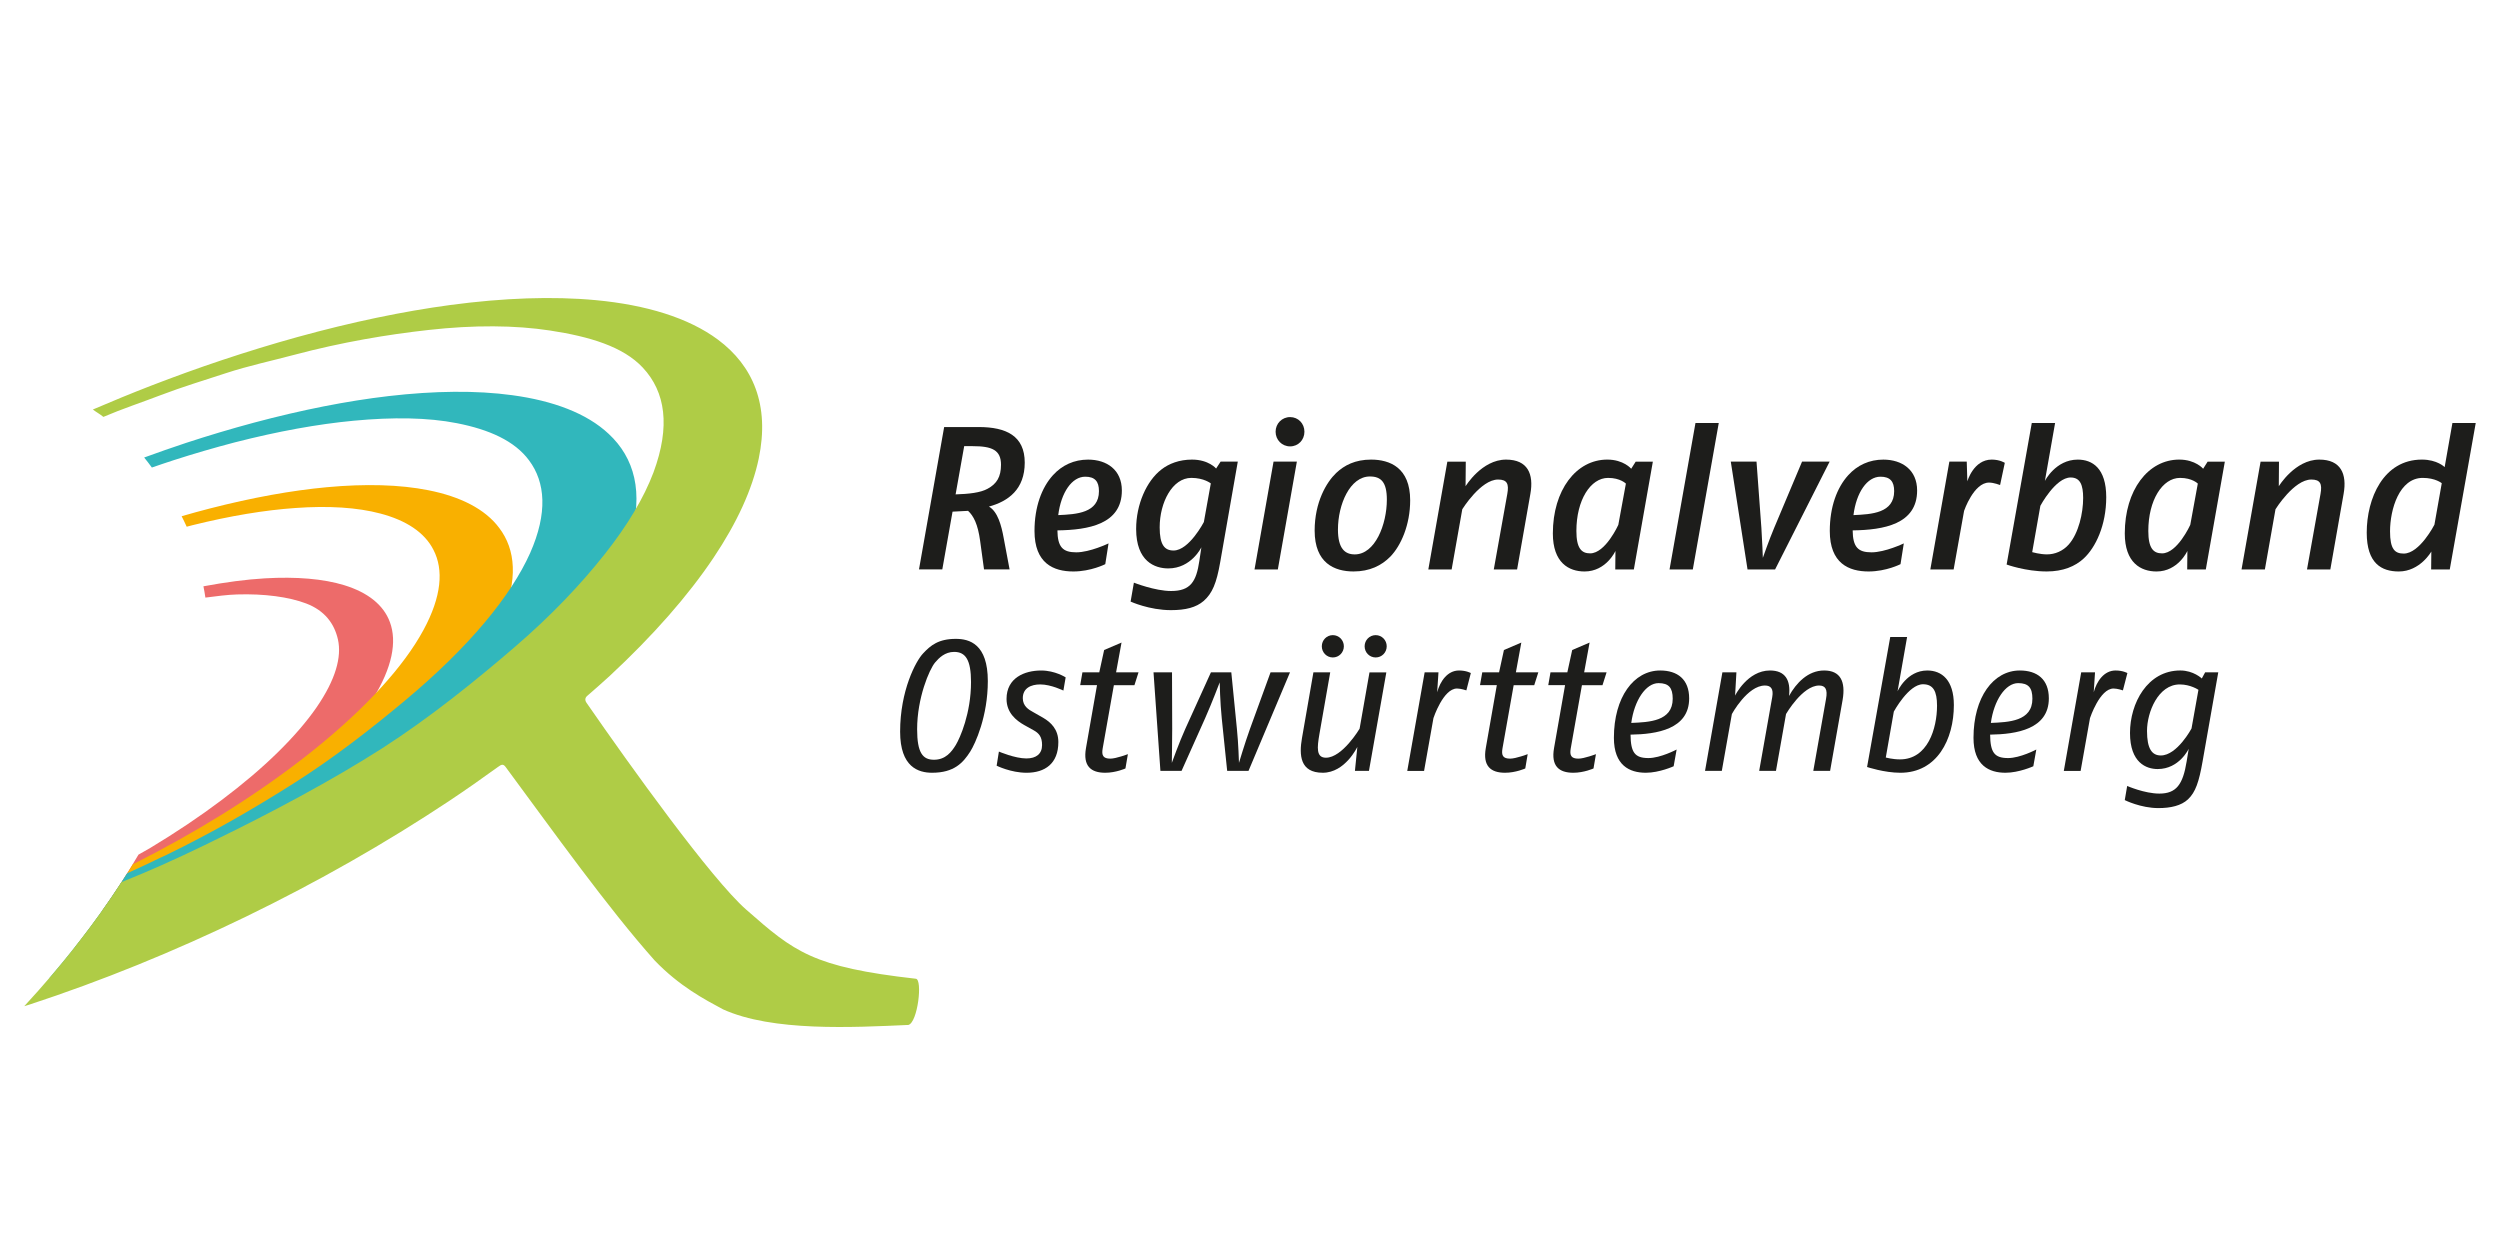 <?xml version="1.0" encoding="utf-8"?>
<!-- Generator: Adobe Illustrator 24.3.0, SVG Export Plug-In . SVG Version: 6.00 Build 0)  -->
<svg version="1.1" id="Ebene_1" xmlns="http://www.w3.org/2000/svg" xmlns:xlink="http://www.w3.org/1999/xlink" x="0px" y="0px"
	 viewBox="0 0 200 100" enable-background="new 0 0 200 100" xml:space="preserve">
<g id="Regulär_1_">
	<g id="R_3_">
		<path fill="#ED6B6A" d="M31.195,49.779c-0.513-1.408-1.8-2.389-3.639-2.958
			c-1.685-0.519-3.847-0.698-6.358-0.554c-1.504,0.087-3.16,0.311-4.923,0.637
			c0.059,0.352,0.115,0.548,0.157,0.904c0.885-0.111,1.737-0.228,2.526-0.252
			c2.191-0.07,4.165,0.2,5.534,0.722c1.48,0.563,2.258,1.606,2.545,2.887
			c0.311,1.393-0.187,3.204-1.702,5.41c-0.806,1.169-1.858,2.382-3.119,3.619
			c-1.298,1.274-2.817,2.558-4.51,3.83c-1.732,1.302-3.63,2.574-5.658,3.795
			c-0.315,0.189-0.65,0.365-0.969,0.552c-0.872,1.493-1.845,2.989-2.908,4.488
			c2.167-1.098,4.289-2.248,6.297-3.476c2.424-1.478,4.68-3.019,6.712-4.588
			c1.982-1.53,3.73-3.073,5.204-4.586c1.424-1.467,2.574-2.895,3.423-4.262
			C31.398,53.389,31.765,51.328,31.195,49.779"/>
		<path fill="#F9B000" d="M39.944,42.244c-1.132-1.528-3.126-2.521-5.677-3.026
			c-2.28-0.456-5.041-0.526-8.123-0.241c-2.819,0.261-5.958,0.828-9.344,1.698
			c-0.759,0.193-1.515,0.404-2.269,0.622c0.128,0.274,0.276,0.535,0.393,0.815
			c0.002,0.009,0.004,0.017,0.009,0.026c0.159-0.039,0.315-0.085,0.472-0.124
			c3.017-0.748,5.777-1.204,8.221-1.374c2.643-0.191,4.96-0.048,6.803,0.443
			c2.039,0.537,3.536,1.495,4.252,2.913c0.813,1.576,0.659,3.708-0.806,6.41
			c-0.793,1.461-1.93,3-3.376,4.586c-1.508,1.661-3.341,3.352-5.451,5.045
			c-2.176,1.743-4.619,3.46-7.271,5.11c-2.274,1.411-4.673,2.75-7.149,3.997
			c-1.343,2.217-2.906,4.443-4.665,6.664c1.704-0.719,3.406-1.485,5.093-2.304
			c3.693-1.793,7.247-3.773,10.553-5.884c3.247-2.067,6.195-4.223,8.77-6.401
			c2.48-2.098,4.575-4.184,6.236-6.208c1.58-1.921,2.75-3.76,3.486-5.484
			C41.464,46.385,41.251,43.97,39.944,42.244"/>
		<path fill="#31B7BC" d="M48.693,34.708c-1.754-1.648-4.452-2.652-7.716-3.093
			c-2.873-0.393-6.236-0.352-9.888,0.072c-3.31,0.385-6.932,1.1-10.781,2.128
			c-1.826,0.491-3.639,1.032-5.423,1.617c-1.124,0.37-2.239,0.765-3.352,1.169
			c0.22,0.259,0.413,0.535,0.617,0.802c0.585-0.202,1.169-0.402,1.756-0.591
			c1.619-0.522,3.256-0.998,4.893-1.426c3.434-0.88,6.625-1.458,9.492-1.728
			c3.132-0.296,5.945-0.261,8.264,0.198c2.593,0.509,4.621,1.419,5.769,2.973
			c1.311,1.756,1.5,4.215,0.089,7.408c-0.785,1.752-2.006,3.615-3.636,5.56
			c-1.715,2.043-3.86,4.143-6.388,6.253c-2.621,2.189-5.61,4.536-8.884,6.612
			c-3.336,2.113-6.56,3.971-10.27,5.771l-0.35,0.159c-0.902,0.437-1.806,0.861-2.715,1.272
			c-1.754,2.797-3.834,5.608-6.236,8.401c3.808-1.393,7.642-3.013,11.427-4.847
			c4.71-2.284,9.225-4.83,13.387-7.555c4.069-2.66,7.714-5.43,10.831-8.218
			c2.978-2.66,5.419-5.295,7.266-7.825c1.739-2.376,2.928-4.625,3.554-6.706
			C51.532,39.386,50.741,36.61,48.693,34.708"/>
		<path fill="#AFCC46" d="M73.268,78.299c-8.255-0.93-9.714-2.141-13.57-5.527
			c-2.802-2.463-9.286-11.501-12.779-16.552c-0.152-0.224-0.113-0.424,0.096-0.58l-0.067,0.054
			c0.617-0.541,1.248-1.08,1.83-1.622c3.476-3.232,6.262-6.408,8.299-9.444
			c1.898-2.832,3.106-5.493,3.619-7.931c0.904-4.312-0.469-7.445-3.252-9.52
			c-2.376-1.769-5.784-2.787-9.757-3.163c-3.471-0.328-7.429-0.18-11.655,0.385
			c-3.799,0.511-7.899,1.367-12.213,2.558c-2.037,0.563-4.049,1.182-6.027,1.841
			c-1.926,0.641-3.839,1.337-5.719,2.061c-1.558,0.604-3.108,1.243-4.645,1.902
			c0.313,0.239,0.541,0.343,0.841,0.591c1.489-0.639,3.087-1.165,4.597-1.745
			c1.721-0.656,3.465-1.182,5.214-1.756c1.795-0.589,3.617-0.974,5.449-1.463
			c3.852-1.022,7.468-1.626,10.757-1.991c3.621-0.406,6.932-0.383,9.727,0.046
			c3.154,0.483,5.834,1.278,7.414,2.971c1.811,1.937,2.217,4.686,0.854,8.373
			c-0.769,2.041-2.076,4.232-3.891,6.529c-1.921,2.428-4.291,4.938-7.234,7.466
			c-3.065,2.632-6.695,5.584-10.59,8.086c-3.982,2.552-8.962,5.199-13.415,7.36l-0.78,0.383
			c-2.489,1.206-4.541,2.115-6.647,2.956c-2.141,3.313-4.747,6.64-7.784,9.929
			c0.148-0.046,0.289-0.087,0.435-0.135c5.734-1.88,11.564-4.247,17.293-7.025
			c5.73-2.78,11.198-5.897,16.222-9.231c1.369-0.911,2.684-1.832,3.965-2.763L39.836,61.358
			c0.263-0.193,0.413-0.272,0.611-0.004c3.832,5.182,8.134,11.218,11.918,15.474
			c1.987,2.074,4.021,3.137,5.477,3.919c3.958,1.798,10.396,1.443,14.835,1.248
			C73.423,81.772,73.818,78.36,73.268,78.299"/>
	</g>
	<g id="Typo_2_">
		<path fill="#1D1D1B" d="M142.008,45.555h-2.206l-1.339-8.625h2.058l0.391,5.321
			c0.065,0.946,0.115,2.376,0.115,2.376s0.524-1.495,0.898-2.376l2.239-5.321h2.206L142.008,45.555z"/>
		<path fill="#1D1D1B" d="M150.438,38.136c-1.065,0-1.932,1.252-2.161,3.073
			c1.456-0.065,3.256-0.161,3.256-1.919C151.534,38.51,151.206,38.136,150.438,38.136 M148.213,42.431
			c0.015,1.335,0.426,1.756,1.504,1.756c1.098,0,2.587-0.715,2.587-0.715l-0.263,1.661
			c0,0-1.145,0.585-2.552,0.585c-1.585,0-3.106-0.65-3.106-3.239c0-1.919,0.572-3.465,1.472-4.458
			c0.735-0.813,1.7-1.252,2.813-1.252c1.489,0,2.702,0.813,2.702,2.474
			C153.368,41.942,150.684,42.398,148.213,42.431"/>
		<path fill="#1D1D1B" d="M160.007,38.802c0,0-0.506-0.196-0.882-0.196c-1.228,0-1.998,2.263-1.998,2.263
			l-0.835,4.686h-1.865l1.522-8.625h1.391l0.048,1.578c0,0,0.491-1.741,1.948-1.741
			c0.656,0,1.048,0.261,1.048,0.261L160.007,38.802z"/>
		<path fill="#1D1D1B" d="M165.651,38.199c-1.211,0-2.421,2.263-2.421,2.263l-0.654,3.71
			c0,0,0.622,0.178,1.178,0.178c0.639,0,1.276-0.259,1.75-0.796c0.787-0.896,1.148-2.506,1.148-3.713
			C166.651,38.801,166.42,38.199,165.651,38.199 M166.699,44.676c-0.687,0.635-1.654,1.041-2.963,1.041
			c-1.685,0-3.206-0.554-3.206-0.554l2.013-11.324h1.865l-0.817,4.638c0,0,0.85-1.708,2.632-1.708
			c1.148,0,2.276,0.665,2.276,3.01C168.498,42.025,167.649,43.798,166.699,44.676"/>
		<path fill="#1D1D1B" d="M174.404,38.232c-1.408,0-2.539,1.774-2.539,4.247
			c0,1.385,0.409,1.791,1.098,1.791c1.226,0,2.258-2.28,2.258-2.28l0.604-3.302
			C175.826,38.689,175.385,38.232,174.404,38.232 M176.465,45.555h-1.489l0.015-1.48
			c0,0-0.737,1.643-2.469,1.643c-1.261,0-2.539-0.7-2.539-3.043c0-3.467,1.867-5.908,4.354-5.908
			c1.308,0,1.915,0.733,1.915,0.733l0.359-0.569h1.376L176.465,45.555z"/>
		<path fill="#1D1D1B" d="M186.427,45.555h-1.867l1.08-6.036c0.148-0.815-0.015-1.156-0.735-1.156
			c-1.391,0-2.865,2.376-2.865,2.376l-0.85,4.817h-1.867l1.524-8.625h1.472l-0.015,1.969
			c0,0,1.291-2.132,3.241-2.132c1.732,0,2.224,1.156,1.945,2.734L186.427,45.555z"/>
		<path fill="#1D1D1B" d="M193.82,38.232c-1.882,0-2.617,2.524-2.617,4.28
			c0,1.415,0.376,1.774,1.095,1.774c1.278,0,2.456-2.311,2.456-2.311l0.587-3.319
			C195.341,38.656,194.835,38.232,193.82,38.232 M195.981,45.555h-1.489l0.015-1.432
			c0,0-0.9,1.595-2.602,1.595c-1.374,0-2.567-0.635-2.567-3.108c0-2.734,1.324-5.843,4.417-5.843
			c1.226,0,1.817,0.602,1.817,0.602l0.622-3.53h1.865L195.981,45.555z"/>
		<path fill="#1D1D1B" d="M76.333,52.152c-0.733,0-1.211,0.474-1.526,0.848
			c-0.463,0.55-1.437,2.841-1.437,5.341c0,1.889,0.45,2.439,1.348,2.439
			c0.926,0,1.406-0.624,1.75-1.189c0.33-0.552,1.213-2.515,1.213-5.03
			C77.681,52.791,77.246,52.152,76.333,52.152 M77.62,60.125c-0.569,0.893-1.287,1.695-3.052,1.695
			c-1.091,0-2.558-0.446-2.558-3.286c0-3.289,1.256-5.654,1.841-6.264
			c0.598-0.639,1.226-1.161,2.617-1.161c1.078,0,2.558,0.402,2.558,3.378
			C79.027,57.299,78.025,59.486,77.62,60.125"/>
		<path fill="#1D1D1B" d="M85.071,55.245c0,0-0.987-0.491-1.854-0.491c-0.719,0-1.393,0.283-1.393,1.102
			c0,0.639,0.48,0.922,0.809,1.1l0.809,0.461c0.643,0.374,1.226,0.939,1.226,1.95
			c0,1.726-1.076,2.454-2.543,2.454c-1.256,0-2.393-0.565-2.393-0.565l0.18-1.13
			c0,0,1.285,0.55,2.198,0.55c0.793,0,1.256-0.372,1.256-1.072c0-0.667-0.254-0.952-0.687-1.189
			l-0.75-0.417c-0.626-0.356-1.406-0.967-1.406-2.082c0-1.695,1.452-2.276,2.769-2.276
			c1.122,0,1.961,0.55,1.961,0.55L85.071,55.245z"/>
		<path fill="#1D1D1B" d="M90.755,54.814h-1.645l-0.898,5.073c-0.091,0.535,0.03,0.804,0.613,0.804
			c0.463,0,1.406-0.359,1.406-0.359l-0.196,1.145c0,0-0.761,0.343-1.615,0.343
			c-1.152,0-1.795-0.537-1.541-1.978l0.882-5.03h-1.345l0.178-1.026h1.348l0.389-1.785l1.391-0.596
			l-0.435,2.38h1.795L90.755,54.814z"/>
		<path fill="#1D1D1B" d="M99.88,61.672h-1.706l-0.433-4.195c-0.135-1.295-0.165-2.887-0.165-2.887
			s-0.613,1.622-1.167,2.871l-1.885,4.21h-1.691l-0.552-7.884h1.48l0.015,4.521
			c0,0.906-0.03,2.721-0.03,2.721s0.598-1.665,1.078-2.721l2.05-4.521h1.63l0.448,4.521
			c0.122,1.161,0.165,2.721,0.165,2.721s0.465-1.561,0.882-2.721l1.645-4.521h1.556L99.88,61.672z"/>
		<path fill="#1D1D1B" d="M110.055,52.597c-0.496,0-0.885-0.402-0.885-0.893s0.389-0.893,0.885-0.893
			c0.493,0,0.882,0.402,0.882,0.893S110.548,52.597,110.055,52.597 M106.627,52.597
			c-0.493,0-0.882-0.402-0.882-0.893s0.389-0.893,0.882-0.893s0.882,0.402,0.882,0.893
			S107.12,52.597,106.627,52.597 M109.516,61.672h-1.122l0.193-1.919c0,0-0.972,2.067-2.767,2.067
			c-1.826,0-1.9-1.413-1.661-2.78l0.913-5.251h1.345l-0.867,4.954
			c-0.18,1.054-0.27,1.874,0.524,1.874c1.315,0,2.693-2.321,2.693-2.321l0.791-4.506h1.348
			L109.516,61.672z"/>
		<path fill="#1D1D1B" d="M117.309,55.231c0,0-0.435-0.15-0.748-0.15c-1.106,0-1.885,2.367-1.885,2.367
			l-0.75,4.225h-1.345l1.391-7.886h1.106l-0.104,1.591c0.239-0.878,0.824-1.739,1.75-1.739
			c0.585,0,0.943,0.206,0.943,0.206L117.309,55.231z"/>
		<path fill="#1D1D1B" d="M122.739,54.814h-1.645l-0.898,5.073c-0.089,0.535,0.028,0.804,0.613,0.804
			c0.463,0,1.406-0.359,1.406-0.359l-0.193,1.145c0,0-0.763,0.343-1.617,0.343
			c-1.152,0-1.795-0.537-1.541-1.978l0.882-5.03h-1.345l0.18-1.026h1.345l0.389-1.785l1.391-0.596
			l-0.435,2.38h1.795L122.739,54.814z"/>
		<path fill="#1D1D1B" d="M128.2,54.814h-1.645l-0.898,5.073c-0.091,0.535,0.028,0.804,0.613,0.804
			c0.463,0,1.406-0.359,1.406-0.359l-0.196,1.145c0,0-0.761,0.343-1.615,0.343
			c-1.152,0-1.795-0.537-1.541-1.978l0.882-5.03h-1.345l0.178-1.026h1.348l0.389-1.785l1.391-0.596
			l-0.435,2.38h1.795L128.2,54.814z"/>
		<path fill="#1D1D1B" d="M132.682,54.65c-1.015,0-1.941,1.385-2.18,3.184
			c1.404-0.061,3.315-0.12,3.315-1.935C133.816,55.021,133.503,54.65,132.682,54.65 M130.443,58.771
			c0.015,1.428,0.343,1.874,1.432,1.874c0.972,0,2.256-0.683,2.256-0.683l-0.239,1.339
			c0,0-1.135,0.519-2.226,0.519c-1.298,0-2.554-0.58-2.554-2.795c0-3.245,1.585-5.386,3.704-5.386
			c1.389,0,2.317,0.713,2.317,2.232C135.134,58.34,132.534,58.742,130.443,58.771"/>
		<path fill="#1D1D1B" d="M146.408,61.672h-1.345l1.017-5.743c0.15-0.802-0.061-1.087-0.552-1.087
			c-1.33,0-2.645,2.278-2.645,2.278l-0.806,4.552h-1.343l1.045-5.906
			c0.117-0.669-0.12-0.924-0.583-0.924c-1.404,0-2.645,2.278-2.645,2.278l-0.806,4.552h-1.343
			l1.389-7.884h1.122L138.807,55.647c0,0,0.985-2.008,2.793-2.008c1.209,0,1.672,0.759,1.522,2.039
			c0.569-1.028,1.511-2.039,2.808-2.039c1.3,0,1.732,0.878,1.48,2.35L146.408,61.672z"/>
		<path fill="#1D1D1B" d="M153.84,54.74c-1.152,0-2.334,2.187-2.334,2.187l-0.643,3.676
			c0,0,0.539,0.148,1.137,0.148c2.215,0,2.963-2.469,2.963-4.299
			C154.961,55.305,154.664,54.74,153.84,54.74 M152.029,61.821c-1.287,0-2.663-0.461-2.663-0.461
			l1.854-10.401h1.348l-0.763,4.345c0,0,0.733-1.665,2.378-1.665c1.152,0,2.126,0.756,2.126,2.767
			C156.309,59.158,154.961,61.821,152.029,61.821"/>
		<path fill="#1D1D1B" d="M161.453,54.65c-1.017,0-1.943,1.385-2.184,3.184
			c1.409-0.061,3.323-0.12,3.323-1.935C162.592,55.021,162.277,54.65,161.453,54.65 M159.21,58.771
			c0.015,1.428,0.343,1.874,1.437,1.874c0.972,0,2.258-0.683,2.258-0.683l-0.239,1.339
			c0,0-1.137,0.519-2.23,0.519c-1.3,0-2.556-0.58-2.556-2.795c0-3.245,1.585-5.386,3.708-5.386
			c1.391,0,2.319,0.713,2.319,2.232C163.907,58.34,161.305,58.742,159.21,58.771"/>
		<path fill="#1D1D1B" d="M169.833,55.231c0,0-0.435-0.15-0.748-0.15c-1.106,0-1.885,2.367-1.885,2.367
			l-0.75,4.225h-1.345l1.391-7.886h1.106l-0.104,1.591c0.239-0.878,0.822-1.739,1.75-1.739
			c0.585,0,0.943,0.206,0.943,0.206L169.833,55.231z"/>
		<path fill="#1D1D1B" d="M174.38,54.755c-1.722,0-2.619,2.217-2.619,3.719c0,1.443,0.404,1.963,1.106,1.963
			c1.304,0,2.454-2.156,2.454-2.156l0.554-3.095C175.876,55.186,175.248,54.755,174.38,54.755
			 M176.204,60.928c-0.283,1.606-0.554,2.441-1.165,3.019c-0.541,0.506-1.378,0.7-2.365,0.7
			c-1.422,0-2.693-0.639-2.693-0.639l0.193-1.132c0,0,1.391,0.611,2.574,0.611
			c1.348,0,1.885-0.713,2.184-2.574l0.165-1.011c0,0-0.748,1.622-2.484,1.622
			c-0.913,0-2.213-0.506-2.213-2.887c0-2.38,1.391-4.999,4.023-4.999
			c1.063,0,1.721,0.641,1.721,0.641l0.267-0.491h1.05L176.204,60.928z"/>
		<polygon fill="#1D1D1B" points="135.425,45.555 133.563,45.555 135.638,33.839 137.501,33.839 		"/>
		<path fill="#1D1D1B" d="M77.822,35.693H77.135l-0.687,3.858c1.048-0.033,1.995-0.13,2.569-0.456
			c0.719-0.391,1.063-0.943,1.063-1.919C80.08,36.004,79.361,35.693,77.822,35.693 M79.115,40.527
			c0.704,0.406,0.998,1.513,1.178,2.506l0.474,2.521h-2.045l-0.311-2.278
			c-0.18-1.335-0.524-2.002-0.965-2.408l-1.243,0.065l-0.819,4.621h-1.865l2.013-11.39h2.765
			c2.193,0,3.682,0.7,3.682,2.847C81.978,39.145,80.669,40.103,79.115,40.527"/>
		<path fill="#1D1D1B" d="M86.819,38.136c-1.063,0-1.93,1.252-2.161,3.073
			c1.456-0.065,3.258-0.161,3.258-1.919C87.917,38.51,87.589,38.136,86.819,38.136 M84.593,42.431
			c0.017,1.335,0.426,1.756,1.506,1.756c1.095,0,2.584-0.715,2.584-0.715l-0.261,1.661
			c0,0-1.145,0.585-2.554,0.585c-1.587,0-3.108-0.65-3.108-3.239c0-1.919,0.572-3.465,1.472-4.458
			c0.737-0.813,1.702-1.252,2.817-1.252c1.489,0,2.7,0.813,2.7,2.474
			C89.749,41.942,87.065,42.398,84.593,42.431"/>
		<path fill="#1D1D1B" d="M95.308,38.231c-1.522,0-2.534,1.969-2.534,3.956c0,1.382,0.376,1.854,1.111,1.854
			c1.243,0,2.424-2.278,2.424-2.278l0.556-3.091C96.864,38.673,96.323,38.231,95.308,38.231
			 M97.617,44.97c-0.293,1.691-0.637,2.506-1.326,3.108c-0.604,0.519-1.439,0.733-2.617,0.733
			c-1.735,0-3.226-0.685-3.226-0.685l0.263-1.513c0,0,1.685,0.667,2.978,0.667
			c1.554,0,2.013-0.748,2.258-2.408l0.163-1.089c0,0-0.802,1.691-2.65,1.691
			c-1.065,0-2.569-0.552-2.569-3.156c0-1.969,0.835-3.841,2.013-4.752
			c0.604-0.474,1.439-0.798,2.454-0.798c1.341,0,1.93,0.715,1.93,0.715l0.361-0.554h1.374
			L97.617,44.97z"/>
		<path fill="#1D1D1B" d="M103.209,35.711c-0.654,0-1.161-0.522-1.161-1.172
			c0-0.652,0.506-1.172,1.161-1.172c0.654,0,1.145,0.519,1.145,1.172
			C104.355,35.189,103.864,35.711,103.209,35.711 M102.227,45.555h-1.865l1.522-8.625h1.865
			L102.227,45.555z"/>
		<path fill="#1D1D1B" d="M109.59,38.118c-1.587,0-2.554,2.23-2.554,4.247
			c0,1.498,0.541,1.987,1.343,1.987c1.637,0,2.569-2.408,2.569-4.378
			C110.949,38.557,110.475,38.118,109.59,38.118 M111.227,44.53c-0.704,0.715-1.654,1.187-2.945,1.187
			c-1.524,0-3.11-0.667-3.11-3.269c0-2.28,0.95-3.873,1.719-4.606
			c0.654-0.619,1.522-1.074,2.797-1.074c1.506,0,3.126,0.65,3.126,3.254
			C112.814,41.992,112.077,43.652,111.227,44.53"/>
		<path fill="#1D1D1B" d="M121.368,45.555h-1.865l1.08-6.036c0.148-0.815-0.017-1.156-0.737-1.156
			c-1.391,0-2.863,2.376-2.863,2.376l-0.852,4.817h-1.865l1.522-8.625h1.474l-0.017,1.969
			c0,0,1.291-2.132,3.241-2.132c1.735,0,2.226,1.156,1.945,2.734L121.368,45.555z"/>
		<path fill="#1D1D1B" d="M128.648,38.232c-1.408,0-2.537,1.774-2.537,4.247
			c0,1.385,0.409,1.791,1.098,1.791c1.226,0,2.256-2.28,2.256-2.28l0.606-3.302
			C130.071,38.689,129.628,38.232,128.648,38.232 M130.708,45.555h-1.487l0.015-1.48
			c0,0-0.737,1.643-2.471,1.643c-1.261,0-2.537-0.7-2.537-3.043c0-3.467,1.865-5.908,4.354-5.908
			c1.308,0,1.913,0.733,1.913,0.733l0.361-0.569h1.372L130.708,45.555z"/>
	</g>
</g>
</svg>
